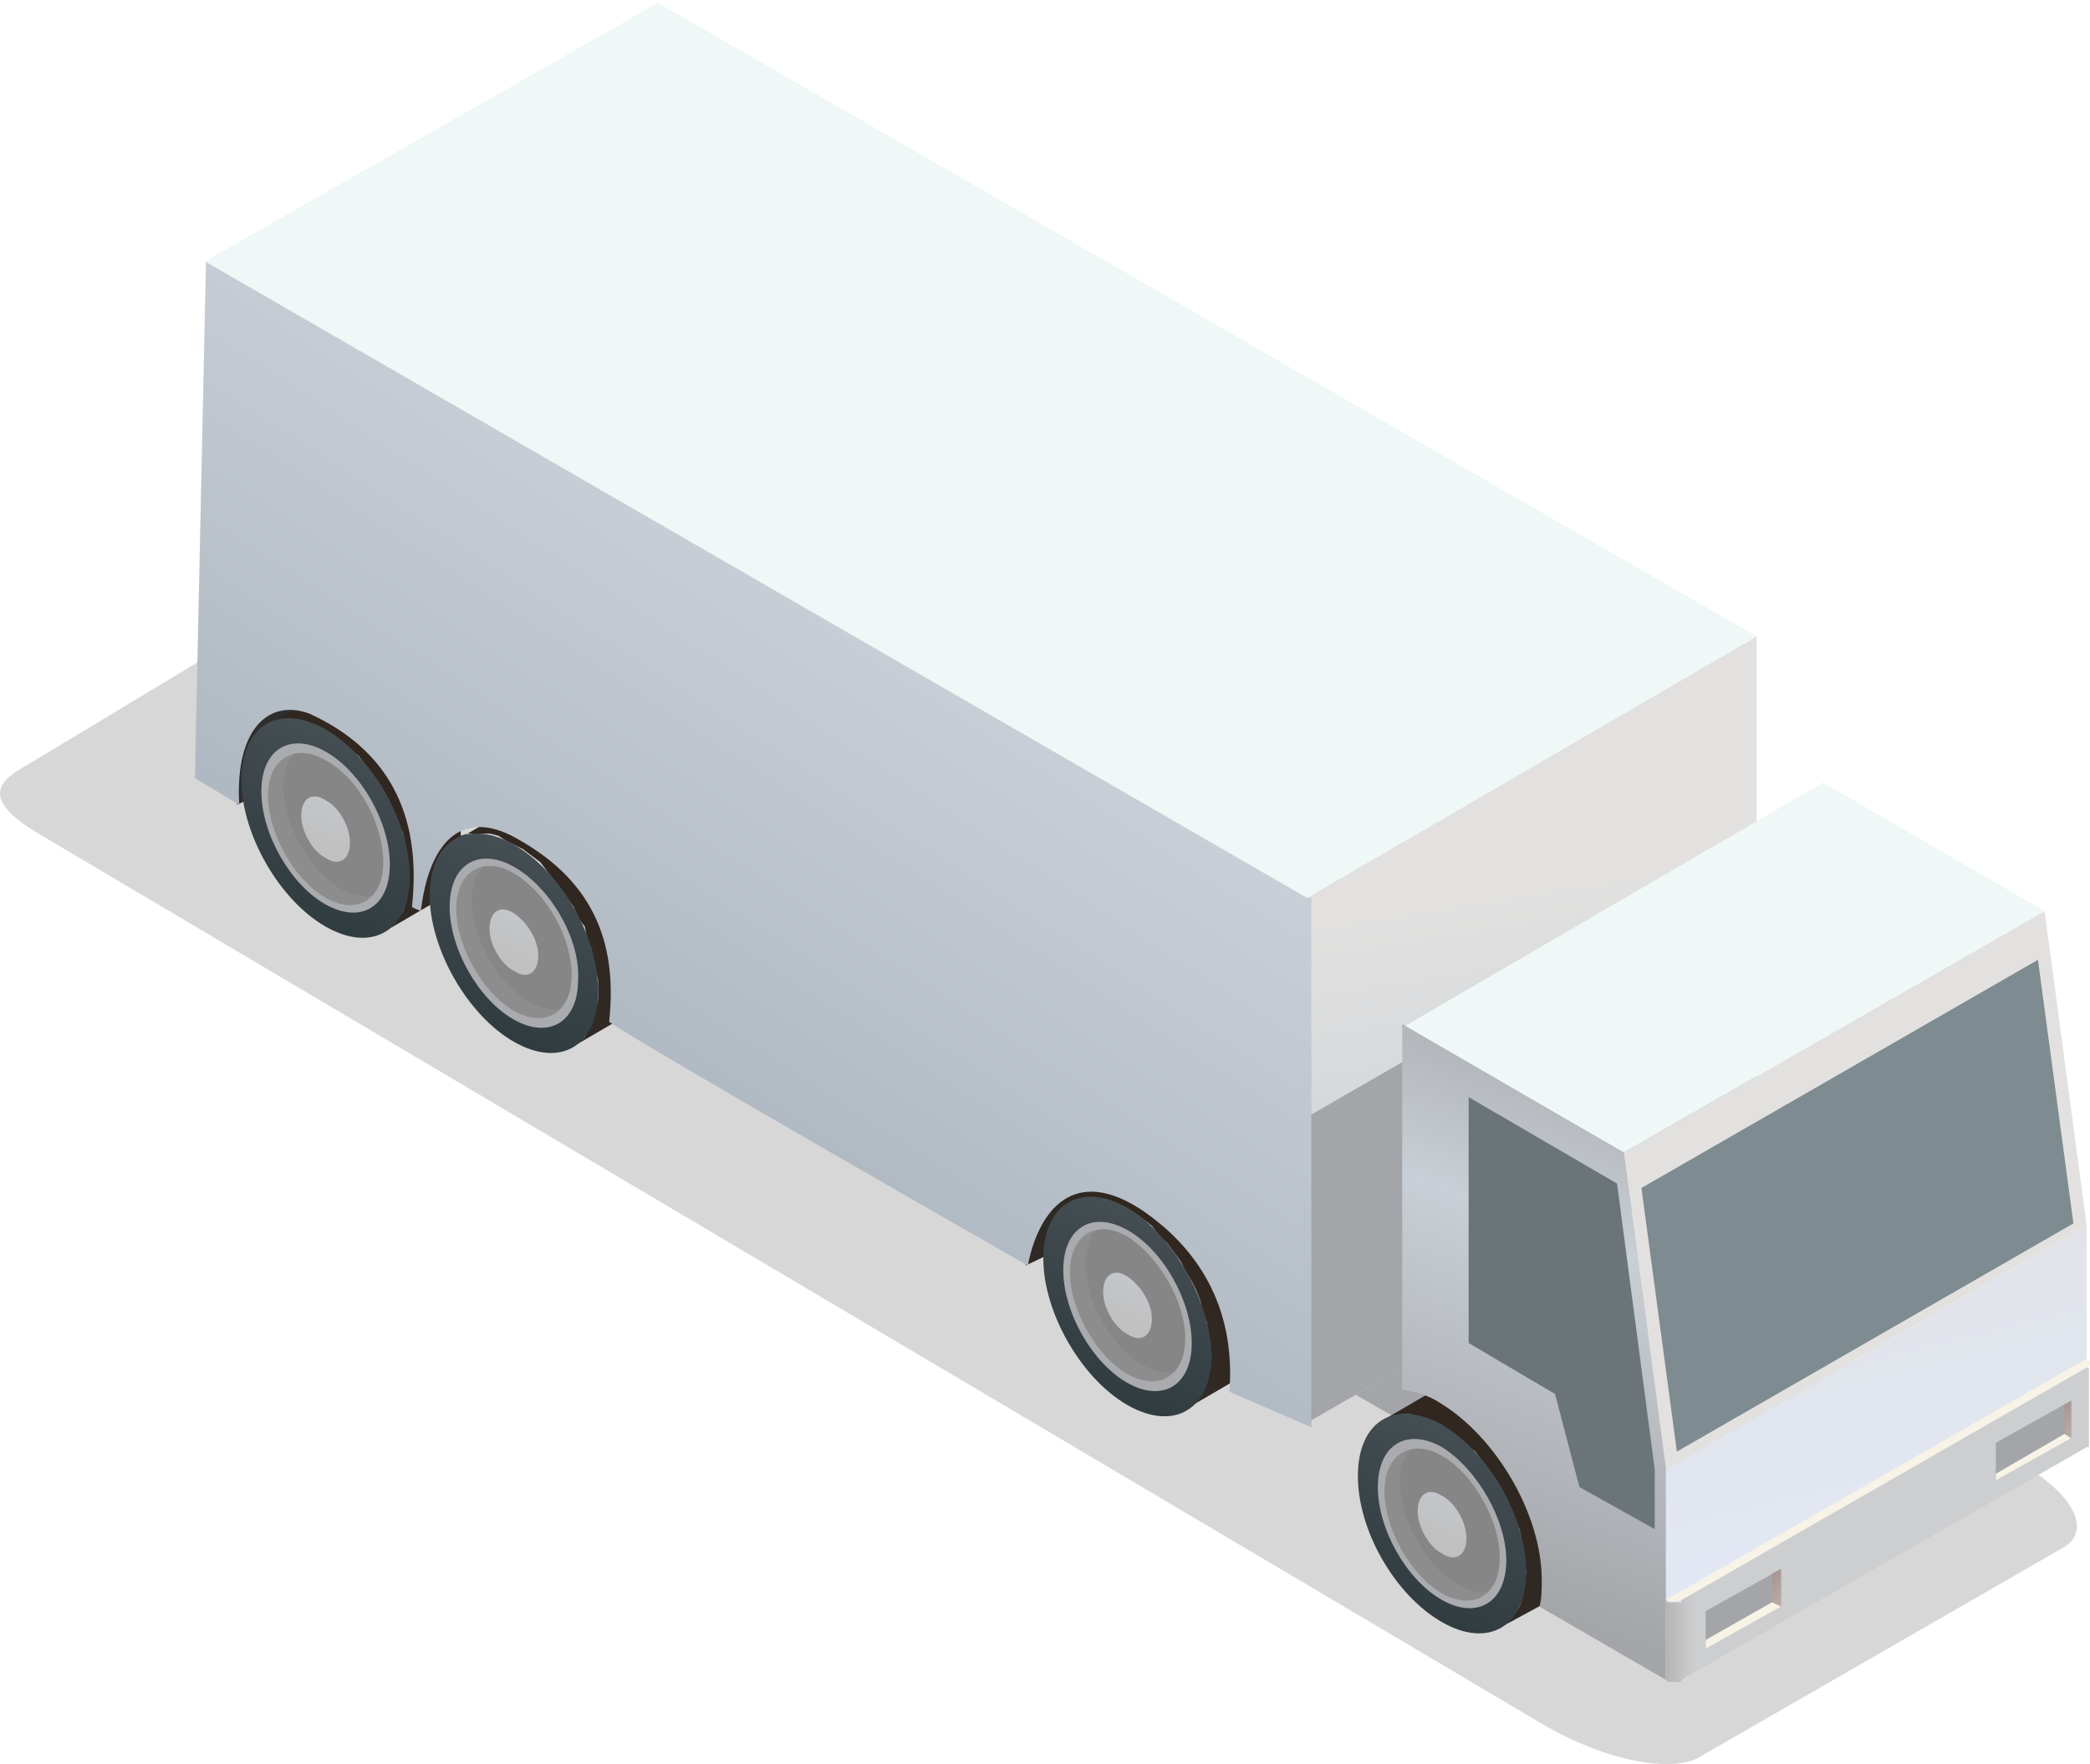 <?xml version="1.0" encoding="UTF-8"?>
<svg version="1.1" viewBox="0 0 2547.4 2150" xmlns="http://www.w3.org/2000/svg" xmlns:xlink="http://www.w3.org/1999/xlink">
<defs>
<linearGradient id="j" x1="31.734" x2="41.07" y1="76.378" y2="70.991" gradientTransform="scale(1.317 .76)" gradientUnits="userSpaceOnUse">
<stop stop-color="#B1B1B1" offset="0"/>
<stop stop-color="#A3A5A8" offset=".39"/>
<stop stop-color="#A3A5A8" offset="1"/>
</linearGradient>
<linearGradient id="i" x1="91.797" x2="92.948" y1="30.623" y2="43.329" gradientTransform="scale(.756 1.322)" gradientUnits="userSpaceOnUse">
<stop stop-color="#E2E1E0" offset="0"/>
<stop stop-color="#C9CFD6" offset="1"/>
</linearGradient>
<linearGradient id="h" x1="85.192" x2="89.695" y1="48.593" y2="68.075" gradientTransform="scale(.963 1.039)" gradientUnits="userSpaceOnUse">
<stop stop-color="#E0E0E0" offset="0"/>
<stop stop-color="#E2E8F5" offset="1"/>
</linearGradient>
<linearGradient id="g" x1="95.061" x2="98.433" y1="58.15" y2="70.661" gradientTransform="scale(.911 1.098)" gradientUnits="userSpaceOnUse">
<stop stop-color="#E2E1E0" offset="0"/>
<stop stop-color="#A3A5A8" offset="1"/>
</linearGradient>
<linearGradient id="f" x1="49.614" x2="56.02" y1="57.239" y2="47.256" gradientTransform="scale(.923 1.084)" gradientUnits="userSpaceOnUse">
<stop stop-color="#2D2B28" offset="0"/>
<stop stop-color="#302720" offset="1"/>
</linearGradient>
<linearGradient id="e" x1="11.026" x2="17.432" y1="38.076" y2="28.093" gradientTransform="scale(.923 1.084)" gradientUnits="userSpaceOnUse">
<stop stop-color="#684E59" offset="0"/>
<stop stop-color="#2D2D2D" offset=".028"/>
<stop stop-color="#2E2E2E" offset="1"/>
</linearGradient>
<linearGradient id="d" x1="-.087" x2="7.792" y1="14.145" y2="4.495" gradientTransform="scale(.904 1.107)" gradientUnits="userSpaceOnUse">
<stop stop-color="#303032" offset="0"/>
<stop stop-color="#302720" offset="1"/>
</linearGradient>
<linearGradient id="c" x1="8.664" x2=".834" y1="-3.94" y2="20.118" gradientTransform="scale(.876 1.142)" gradientUnits="userSpaceOnUse">
<stop stop-color="#585F64" offset="0"/>
<stop stop-color="#122124" offset="1"/>
</linearGradient>
<linearGradient id="b" x1="6.759" x2="5.246" y1="2.14" y2="6.703" gradientTransform="scale(.863 1.159)" gradientUnits="userSpaceOnUse">
<stop stop-color="#C7CED7" offset="0"/>
<stop stop-color="#C7CED9" offset=".176"/>
<stop stop-color="silver" offset="1"/>
</linearGradient>
<linearGradient id="a" x1="-.066" x2="7.577" y1="14.142" y2="4.587" gradientTransform="scale(.894 1.118)" gradientUnits="userSpaceOnUse">
<stop stop-color="#303032" offset="0"/>
<stop stop-color="#302720" offset="1"/>
</linearGradient>
<linearGradient id="z" x1="8.412" x2=".583" y1="-3.804" y2="20.253" gradientTransform="scale(.876 1.142)" gradientUnits="userSpaceOnUse">
<stop stop-color="#585F64" offset="0"/>
<stop stop-color="#122124" offset="1"/>
</linearGradient>
<linearGradient id="y" x1="6.507" x2="4.992" y1="2.269" y2="6.837" gradientTransform="scale(.863 1.159)" gradientUnits="userSpaceOnUse">
<stop stop-color="#C7CED7" offset="0"/>
<stop stop-color="#C7CED9" offset=".176"/>
<stop stop-color="silver" offset="1"/>
</linearGradient>
<linearGradient id="x" x1="-.22" x2="7.424" y1="13.636" y2="4.081" gradientTransform="scale(.894 1.118)" gradientUnits="userSpaceOnUse">
<stop stop-color="#303032" offset="0"/>
<stop stop-color="#302720" offset="1"/>
</linearGradient>
<linearGradient id="w" x1="8.212" x2=".383" y1="-4.299" y2="19.758" gradientTransform="scale(.876 1.142)" gradientUnits="userSpaceOnUse">
<stop stop-color="#585F64" offset="0"/>
<stop stop-color="#122124" offset="1"/>
</linearGradient>
<linearGradient id="v" x1="6.302" x2="4.787" y1="1.781" y2="6.349" gradientTransform="scale(.863 1.159)" gradientUnits="userSpaceOnUse">
<stop stop-color="#C7CED7" offset="0"/>
<stop stop-color="#C7CED9" offset=".176"/>
<stop stop-color="silver" offset="1"/>
</linearGradient>
<linearGradient id="u" x1="-.759" x2="6.885" y1="13.781" y2="4.226" gradientTransform="scale(.894 1.118)" gradientUnits="userSpaceOnUse">
<stop stop-color="#303032" offset="0"/>
<stop stop-color="#302720" offset="1"/>
</linearGradient>
<linearGradient id="t" x1="7.659" x2="-.17" y1="-4.157" y2="19.9" gradientTransform="scale(.876 1.142)" gradientUnits="userSpaceOnUse">
<stop stop-color="#585F64" offset="0"/>
<stop stop-color="#122124" offset="1"/>
</linearGradient>
<linearGradient id="s" x1="5.74" x2="4.225" y1="1.921" y2="6.489" gradientTransform="scale(.863 1.159)" gradientUnits="userSpaceOnUse">
<stop stop-color="#C7CED7" offset="0"/>
<stop stop-color="#C7CED9" offset=".176"/>
<stop stop-color="silver" offset="1"/>
</linearGradient>
<linearGradient id="r" x1="111.73" x2="109.13" y1="28.264" y2="46.066" gradientTransform="scale(.634 1.577)" gradientUnits="userSpaceOnUse">
<stop stop-color="#A3A5A8" offset="0"/>
<stop stop-color="#C9CFD6" offset=".39"/>
<stop stop-color="#A3A5A8" offset="1"/>
</linearGradient>
<linearGradient id="q" x1=".516" x2="1.808" y1="9.232" y2="9.232" gradientTransform="scale(1.152 .868)" gradientUnits="userSpaceOnUse">
<stop stop-color="#B1B1B1" offset="0"/>
<stop stop-color="#CDCED0" offset="1"/>
</linearGradient>
<linearGradient id="p" x1="10.076" x2="10.352" y1="9.81" y2="10.028" gradientTransform="scale(1.321 .757)" gradientUnits="userSpaceOnUse">
<stop stop-color="#F7F3E6" offset="0"/>
<stop stop-color="#CDBDB3" offset="1"/>
</linearGradient>
<linearGradient id="o" x1="10.205" x2="9.787" y1="1.68" y2="-.025" gradientTransform="scale(.397 2.517)" gradientUnits="userSpaceOnUse">
<stop stop-color="#D1C4BF" offset="0"/>
<stop stop-color="#BFAEA8" offset=".39"/>
<stop stop-color="#A18E8C" offset="1"/>
</linearGradient>
<linearGradient id="n" x1="2.204" x2="2.299" y1="4.245" y2="4.335" gradientTransform="scale(1.272 .786)" gradientUnits="userSpaceOnUse">
<stop stop-color="#F7F3E6" offset="0"/>
<stop stop-color="#CDBDB3" offset="1"/>
</linearGradient>
<linearGradient id="m" x1="8.594" x2="8.11" y1="1.747" y2="-.225" gradientTransform="scale(.459 2.179)" gradientUnits="userSpaceOnUse">
<stop stop-color="#D1C4BF" offset="0"/>
<stop stop-color="#BFAEA8" offset=".39"/>
<stop stop-color="#A18E8C" offset="1"/>
</linearGradient>
<linearGradient id="l" x1="2.119" x2="2.216" y1="3.724" y2="3.813" gradientTransform="scale(1.272 .786)" gradientUnits="userSpaceOnUse">
<stop stop-color="#F7F3E6" offset="0"/>
<stop stop-color="#CDBDB3" offset="1"/>
</linearGradient>
<linearGradient id="k" x1="54.327" x2="21.353" y1="7.146" y2="60.139" gradientTransform="scale(.979 1.022)" gradientUnits="userSpaceOnUse">
<stop stop-color="#99A4AD" offset="0"/>
<stop stop-color="#C9CFD6" offset=".39"/>
<stop stop-color="#9EA9B4" offset="1"/>
</linearGradient>
</defs>
<g transform="translate(1285.8 1168.6)" fill="none" fill-rule="evenodd">
<g transform="translate(0,71)">
<g transform="matrix(9 0 0 9 -743.21 -36.816)">
<g transform="matrix(3 0 0 3 -62.092 -134.46)">
<path d="m2 34.7c-1 0.6-2.8 1.4 0.5 3.3l67.9 40.2c3.2 1.8 5.9 2 6.9 1.4l16.5-9.5c1-0.6 0.9-2.2-2.4-4l-68.8-40.2c-3.2-1.8-3.6-1.5-4.5-0.9l-16.1 9.7z" fill="#999" fill-rule="nonzero" opacity=".388"/>
<polygon points="66.6 66 80.8 57.9 48.8 39.4 34.7 47.6" fill="url(#j)"/>
<polygon points="59.6 64.5 59.6 40.8 79.9 29 79.9 52.8" fill="url(#i)"/>
<polygon points="78.5 39.8 79.9 40.6 79.9 52.8 59.6 64.5 59.6 50.7" fill="#a3a5a8"/>
<polygon points="59.6 40.8 79.9 29 30.3 0.4 9.8 12.1" fill="#eff7f7"/>
<polygon points="75.8 66.6 75.8 76.1 94.8 65.2 94.8 55.6" fill="url(#h)"/>
<polygon points="73.9 52.3 75.8 66.6 94.8 55.6 92.9 41.4" fill="url(#g)"/>
<polygon points="74.7 53.9 76.3 65.8 94.2 55.5 92.6 43.6" fill="#7e8b91"/>
<polygon points="64 46.6 73.9 52.3 92.9 41.4 82.9 35.6" fill="#eff7f7"/>
<polygon points="46.9 57.4 47.2 50.7 55.5 47.3 55.3 53.4" fill="url(#f)"/>
<polygon points="11.3 36.6 11.6 29.9 19.9 26.5 19.7 32.7" fill="url(#e)"/>
<g transform="translate(61,62)">
<polygon points="9.2 3.2 8.9 2.8 8.6 2.4 8.2 2.1 7.9 1.8 7.5 1.5 7.1 1.3 6.7 1.1 6.3 0.9 6 0.8 5.6 0.8 5.3 0.8 5 0.8 4.7 0.9 4.4 1 2 2.4 2.3 2.3 2.6 2.2 2.9 2.1 3.2 2.1 3.6 2.2 3.9 2.3 4.3 2.4 4.7 2.6 5.1 2.9 5.5 3.2 5.8 3.5 6.2 3.8 6.5 4.2 6.8 4.6 7.1 5 7.4 5.5 7.6 5.9 7.8 6.4 8 6.9 8.2 7.3 8.3 7.8 8.4 8.3 8.4 8.8 8.5 9.2 8.4 9.7 8.4 10.1 8.3 10.5 8.2 10.8 8 11.1 7.8 11.3 7.6 11.6 7.4 11.7 9.8 10.4 10 10.2 10.2 10 10.4 9.7 10.6 9.4 10.7 9.1 10.8 8.7 10.8 8.3 10.9 7.9 10.8 7.4 10.8 6.9 10.7 6.4 10.6 6 10.4 5.5 10.2 5 10 4.5 9.8 4.1 9.5 3.6" fill="url(#d)"/>
<path d="m4.7 2.6c-2.1-1.2-3.8-0.2-3.8 2.3s1.7 5.4 3.8 6.6 3.8 0.2 3.8-2.3c0-2.4-1.7-5.4-3.8-6.6z" fill="url(#c)"/>
<path d="m4.7 3.6c-1.6-0.9-2.9-0.1-2.9 1.8s1.3 4.2 2.9 5.1 2.9 0.1 2.9-1.8c0-1.8-1.3-4.1-2.9-5.1z" fill="#a9abae"/>
<path d="m4.7 4c-1.4-0.8-2.6-0.1-2.6 1.6s1.2 3.8 2.6 4.6 2.6 0.1 2.6-1.6-1.2-3.8-2.6-4.6z" fill="#8d8d8d"/>
<path d="m4.7 4c-0.5-0.3-1-0.4-1.4-0.3-0.3 0.3-0.5 0.8-0.5 1.5 0 1.7 1.2 3.8 2.6 4.6 0.5 0.3 1 0.4 1.4 0.3 0.3-0.3 0.5-0.8 0.5-1.5 0-1.7-1.2-3.8-2.6-4.6z" fill="#868686"/>
<path d="m4.7 5.8c-0.6-0.4-1.1-0.1-1.1 0.7 0 0.7 0.5 1.6 1.1 1.9 0.6 0.4 1.1 0.1 1.1-0.7 0-0.7-0.5-1.6-1.1-1.9z" fill="url(#b)"/>
</g>
<g transform="translate(47,52)">
<polygon points="9 3.4 8.7 3 8.3 2.6 8 2.3 7.6 1.9 7.2 1.7 6.9 1.4 6.5 1.2 6.1 1.1 5.7 1 5.4 0.9 5.1 0.9 4.8 1 4.5 1 4.2 1.2 1.8 2.6 2.1 2.4 2.4 2.3 2.7 2.3 3 2.3 3.3 2.3 3.7 2.4 4.1 2.6 4.5 2.8 4.8 3 5.2 3.3 5.6 3.6 5.9 4 6.3 4.4 6.6 4.8 6.9 5.2 7.1 5.6 7.4 6.1 7.6 6.5 7.8 7 7.9 7.5 8.1 8 8.1 8.5 8.2 8.9 8.2 9.4 8.2 9.8 8.1 10.2 8.1 10.6 7.9 11 7.8 11.2 7.6 11.5 7.4 11.7 7.1 11.9 9.5 10.5 9.8 10.3 10 10.1 10.2 9.9 10.3 9.6 10.5 9.2 10.5 8.9 10.6 8.5 10.6 8 10.6 7.5 10.5 7.1 10.5 6.6 10.3 6.1 10.2 5.6 10 5.2 9.8 4.7 9.5 4.2 9.3 3.8" fill="url(#a)"/>
<path d="m4.5 2.8c-2.1-1.2-3.8-0.2-3.8 2.3 0 2.4 1.7 5.4 3.8 6.6s3.8 0.2 3.8-2.3c-0.1-2.5-1.8-5.4-3.8-6.6z" fill="url(#z)"/>
<path d="m4.5 3.8c-1.6-0.9-2.9-0.1-2.9 1.8s1.3 4.2 2.9 5.1 2.9 0.1 2.9-1.8-1.3-4.2-2.9-5.1z" fill="#a9abae"/>
<path d="m4.5 4.1c-1.4-0.8-2.6-0.1-2.6 1.6s1.2 3.8 2.6 4.6 2.6 0.1 2.6-1.6-1.2-3.7-2.6-4.6z" fill="#8d8d8d"/>
<path d="m4.5 4.1c-0.5-0.3-1-0.4-1.4-0.3-0.3 0.3-0.5 0.8-0.5 1.5 0 1.7 1.2 3.8 2.6 4.6 0.5 0.3 1 0.4 1.4 0.3 0.3-0.3 0.5-0.8 0.5-1.5 0-1.7-1.2-3.7-2.6-4.6z" fill="#868686"/>
<path d="m4.5 5.9c-0.6-0.4-1.1-0.1-1.1 0.7 0 0.7 0.5 1.6 1.1 1.9 0.6 0.4 1.1 0.1 1.1-0.7 0-0.7-0.5-1.5-1.1-1.9z" fill="url(#y)"/>
</g>
<g transform="translate(11,31)">
<polygon points="8.8 2.8 8.5 2.4 8.2 2 7.8 1.7 7.5 1.4 7.1 1.1 6.7 0.8 6.3 0.6 5.9 0.5 5.6 0.4 5.2 0.3 4.9 0.3 4.6 0.4 4.3 0.5 4 0.6 1.7 2 1.9 1.9 2.2 1.8 2.5 1.7 2.8 1.7 3.2 1.8 3.6 1.9 3.9 2 4.3 2.2 4.7 2.5 5.1 2.8 5.4 3.1 5.8 3.4 6.1 3.8 6.4 4.2 6.7 4.6 7 5.1 7.2 5.5 7.4 6 7.6 6.5 7.8 6.9 7.9 7.4 8 7.9 8 8.4 8.1 8.8 8 9.3 8 9.7 7.9 10.1 7.8 10.4 7.6 10.7 7.4 10.9 7.2 11.2 7 11.3 9.4 9.9 9.6 9.8 9.8 9.6 10 9.3 10.2 9 10.3 8.7 10.4 8.3 10.4 7.9 10.5 7.4 10.4 7 10.4 6.5 10.3 6 10.2 5.5 10 5.1 9.8 4.6 9.6 4.1 9.4 3.7 9.1 3.2" fill="url(#x)"/>
<path d="m4.3 2.2c-2.1-1.2-3.8-0.2-3.8 2.3 0 2.4 1.7 5.4 3.8 6.6s3.8 0.2 3.8-2.3c0-2.4-1.7-5.4-3.8-6.6z" fill="url(#w)"/>
<path d="m4.3 3.2c-1.6-0.9-2.9-0.1-2.9 1.8s1.3 4.2 2.9 5.1 2.9 0.1 2.9-1.8-1.3-4.2-2.9-5.1z" fill="#a9abae"/>
<path d="m4.3 3.6c-1.4-0.8-2.6-0.1-2.6 1.6s1.2 3.8 2.6 4.6 2.6 0.1 2.6-1.6-1.1-3.8-2.6-4.6z" fill="#8d8d8d"/>
<path d="m4.3 3.6c-0.5-0.3-1-0.4-1.4-0.3-0.3 0.3-0.5 0.8-0.5 1.5 0 1.7 1.2 3.8 2.6 4.6 0.5 0.3 1 0.4 1.4 0.3 0.3-0.3 0.5-0.8 0.5-1.5 0-1.7-1.1-3.8-2.6-4.6z" fill="#868686"/>
<path d="m4.3 5.4c-0.6-0.4-1.1-0.1-1.1 0.7 0 0.7 0.5 1.6 1.1 1.9 0.6 0.4 1.1 0.1 1.1-0.7 0-0.7-0.5-1.6-1.1-1.9z" fill="url(#v)"/>
</g>
<g transform="translate(20,36)">
<polygon points="8.3 3 8 2.6 7.7 2.2 7.3 1.8 7 1.5 6.6 1.2 6.2 1 5.8 0.8 5.5 0.7 5.1 0.6 4.8 0.5 4.4 0.5 4.1 0.5 3.8 0.6 3.6 0.8 1.2 2.2 1.4 2 1.7 1.9 2 1.9 2.4 1.9 2.7 1.9 3.1 2 3.4 2.2 3.8 2.4 4.2 2.6 4.6 2.9 5 3.2 5.3 3.6 5.6 4 5.9 4.4 6.2 4.8 6.5 5.2 6.7 5.7 7 6.1 7.1 6.6 7.3 7.1 7.4 7.6 7.5 8.1 7.6 8.5 7.6 9 7.6 9.4 7.5 9.8 7.4 10.2 7.3 10.5 7.1 10.8 7 11.1 6.7 11.3 6.5 11.5 8.9 10.1 9.1 9.9 9.3 9.7 9.5 9.5 9.7 9.2 9.8 8.8 9.9 8.5 10 8.1 10 7.6 10 7.1 9.9 6.7 9.8 6.2 9.7 5.7 9.5 5.2 9.3 4.8 9.1 4.3 8.9 3.8 8.6 3.4" fill="url(#u)"/>
<path d="m3.8 2.4c-2.1-1.2-3.8-0.2-3.8 2.3 0 2.4 1.7 5.4 3.8 6.6s3.8 0.2 3.8-2.3-1.7-5.4-3.8-6.6z" fill="url(#t)"/>
<path d="m3.8 3.4c-1.6-0.9-2.9-0.1-2.9 1.8s1.3 4.2 2.9 5.1 2.9 0.1 2.9-1.8c0.1-1.9-1.3-4.2-2.9-5.1z" fill="#a9abae"/>
<path d="m3.8 3.7c-1.4-0.8-2.6-0.1-2.6 1.6s1.2 3.8 2.6 4.6 2.6 0.1 2.6-1.6-1.1-3.7-2.6-4.6z" fill="#8d8d8d"/>
<path d="m3.8 3.7c-0.5-0.3-1-0.4-1.4-0.3-0.3 0.3-0.5 0.8-0.5 1.5 0 1.7 1.2 3.8 2.6 4.6 0.5 0.3 1 0.4 1.4 0.3 0.3-0.3 0.5-0.8 0.5-1.5 0-1.7-1.1-3.7-2.6-4.6z" fill="#868686"/>
<path d="m3.8 5.5c-0.6-0.4-1.1-0.1-1.1 0.7 0 0.7 0.5 1.6 1.1 1.9 0.6 0.4 1.1 0.1 1.1-0.7 0-0.7-0.5-1.5-1.1-1.9z" fill="url(#s)"/>
</g>
<path d="m75.8 76.1v-9.6l-1.9-14.2-10-5.8v16.5c0.5 0.1 1.1 0.2 1.7 0.6 2.5 1.5 4.6 5 4.6 8 0 0.4 0 0.8-0.1 1.2l5.7 3.3z" fill="url(#r)"/>
<polygon points="66.9 60.9 66.9 49.8 73.6 53.7 75.3 66.6 75.3 69.3 71.9 67.4 70.8 63.2" fill="#6b7577"/>
<g transform="translate(75,61)">
<polygon points="19.8 1 1.5 11.5 1.5 11.6 1.4 11.6 1.3 11.6 1.2 11.6 1.1 11.6 1 11.6 0.9 11.6 0.8 11.5 0.8 15.1 0.9 15.2 1 15.2 1.1 15.2 1.2 15.2 1.3 15.2 1.4 15.2 1.5 15.2 1.5 15.1 19.8 4.6 19.9 4.6 19.9 4.5 19.9 4.5 19.9 4.4 19.9 0.8 19.9 0.9 19.9 0.9 19.9 1" fill="url(#q)"/>
<path d="m0.8 11.5c0.2 0.1 0.5 0.1 0.7 0l18.3-10.5c0.2-0.1 0.2-0.3 0-0.4l-19 10.9z" fill="url(#p)"/>
</g>
<g transform="translate(90,63)">
<polygon points="0.7 2.4 0.7 4.1 4.1 2.2 4.1 0.5" fill="#a3a5a8"/>
<polygon points="3.8 0.7 3.8 2.4 4.1 2.2 4.1 0.5" fill="url(#o)"/>
<polygon points="0.7 3.8 0.7 4.1 4.1 2.2 3.8 2" fill="url(#n)"/>
</g>
<g transform="translate(77,71)">
<polygon points="0.6 2 0.6 3.7 4 1.8 4 0.1" fill="#a3a5a8"/>
<polygon points="3.6 0.3 3.6 2 4 1.8 4 0.1" fill="url(#m)"/>
<polygon points="0.6 3.3 0.6 3.7 4 1.8 3.6 1.6" fill="url(#l)"/>
</g>
<path d="m59.6 40.8-49.7-28.7-0.5 23.3 2 1.2c-0.2-3.5 1.4-4.8 3.2-4.1 3.9 1.8 5 5 4.6 8.7 0 0-0.1 0 0.4 0.2 0.3-2.6 1.5-4.7 4.1-3.4 3.6 1.9 4.8 4.7 4.4 8.4 1.9 1.3 18.9 11 18.9 11 0.4-2.1 1.8-4.6 5-2.6 2.6 1.7 4.4 4.4 4.1 8.3l3.7 1.6v-23.9h-0.2z" fill="url(#k)"/>
</g>
</g>
</g>
</g>
</svg>

